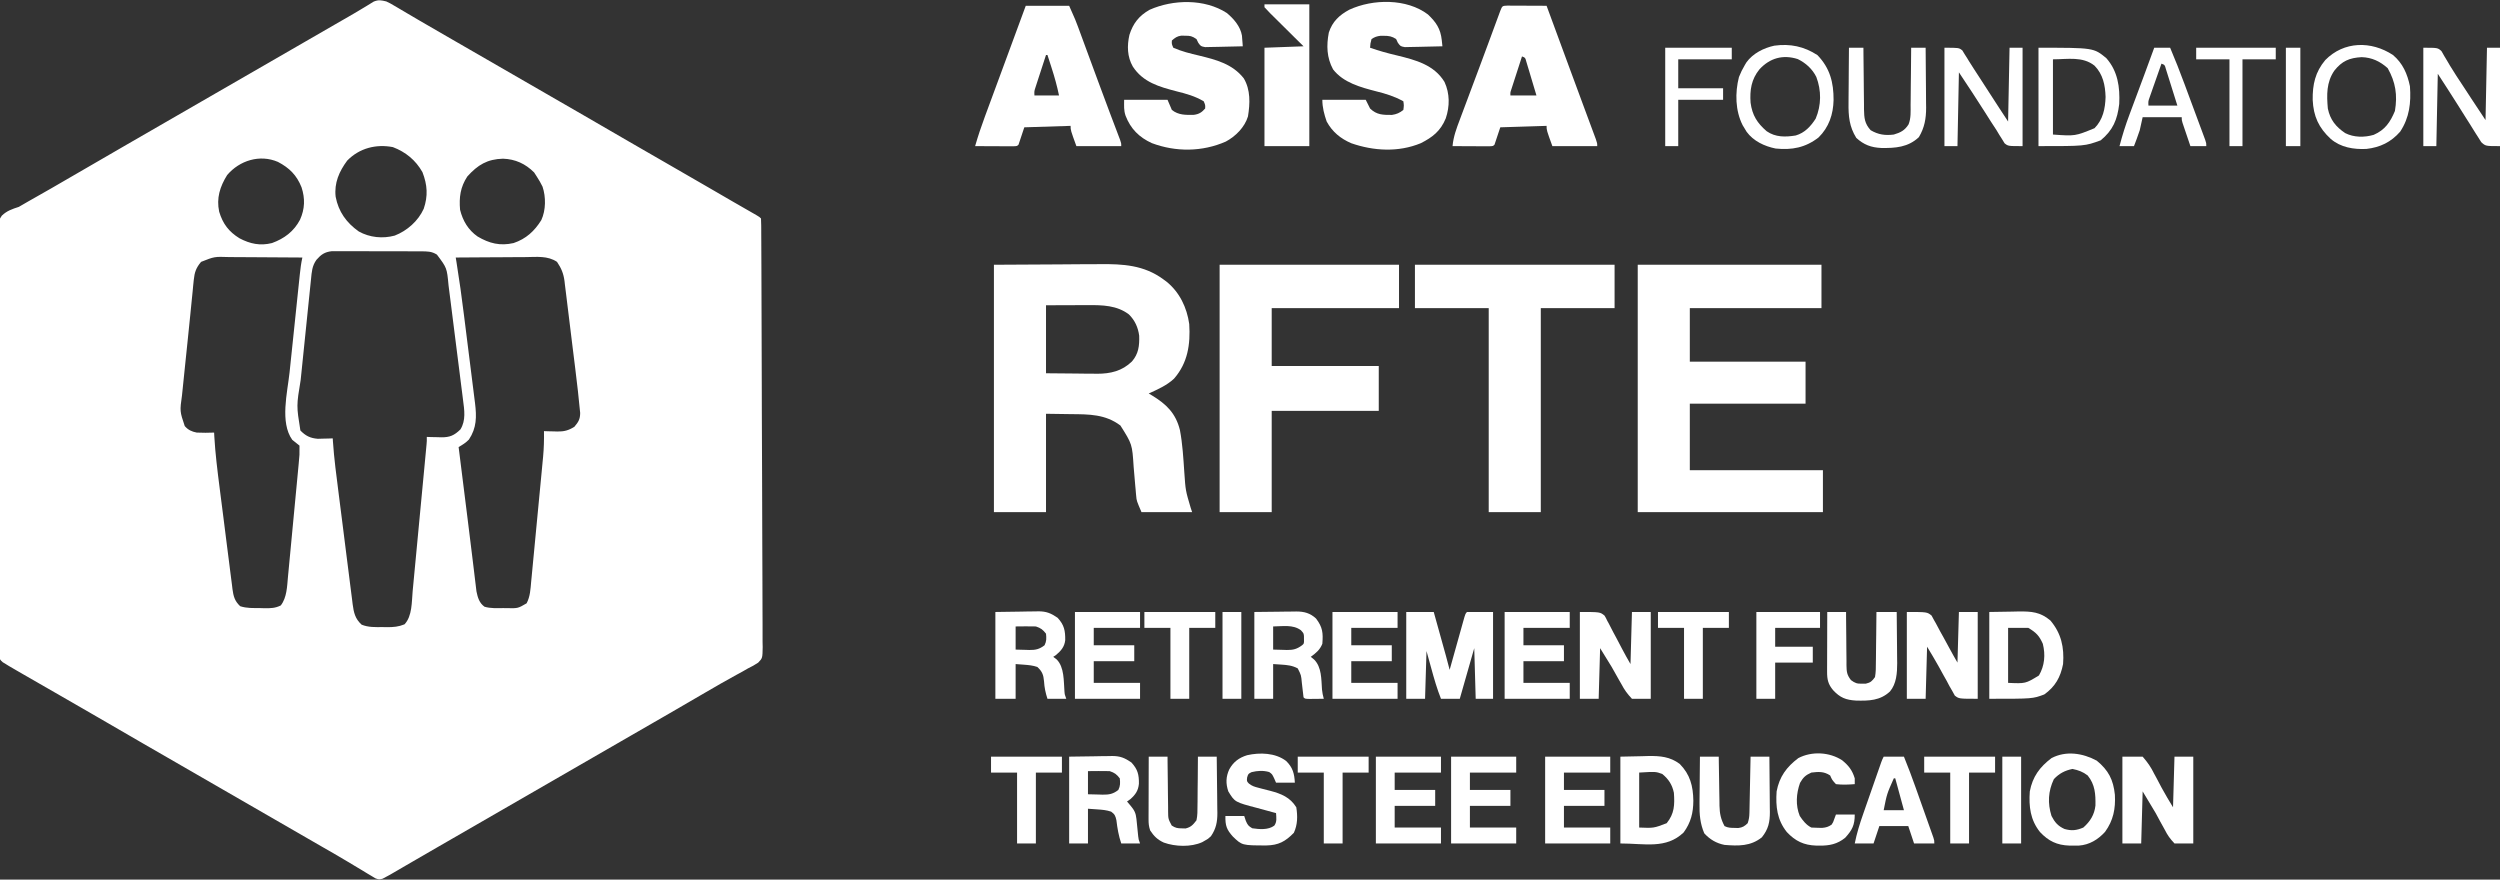 <?xml version="1.0" encoding="UTF-8"?>
<svg version="1.1" xmlns="http://www.w3.org/2000/svg" width="1728" height="608">
<rect width="100%" height="100%" fill="#333333" stroke="none"/>
<path d="M0 0 C2.655 1.252 2.655 1.252 5.359 2.852 C6.889 3.746 6.889 3.746 8.449 4.658 C9.538 5.307 10.628 5.956 11.75 6.625 C12.907 7.305 14.065 7.984 15.223 8.662 C17.627 10.071 20.028 11.484 22.428 12.899 C27.928 16.14 33.466 19.317 39 22.5 C41.167 23.75 43.334 25 45.5 26.25 C47.109 27.178 47.109 27.178 48.75 28.125 C69.333 40 89.917 51.875 110.5 63.75 C111.573 64.369 112.645 64.988 113.75 65.625 C115.916 66.874 118.081 68.124 120.246 69.373 C125.686 72.512 131.127 75.65 136.57 78.785 C147.022 84.807 157.463 90.847 167.875 96.938 C176.553 102.013 185.266 107.023 194 112 C203.703 117.53 213.374 123.11 223.012 128.753 C228.41 131.911 233.817 135.053 239.238 138.172 C239.841 138.519 240.444 138.866 241.065 139.223 C244.005 140.915 246.947 142.604 249.889 144.291 C250.935 144.893 251.981 145.494 253.059 146.113 C253.99 146.647 254.921 147.181 255.881 147.732 C258 149 258 149 259 150 C259.105 151.621 259.14 153.246 259.148 154.87 C259.159 156.461 259.159 156.461 259.171 158.084 C259.174 159.264 259.177 160.443 259.181 161.659 C259.192 163.522 259.192 163.522 259.203 165.423 C259.222 168.886 259.236 172.35 259.248 175.814 C259.259 178.781 259.274 181.748 259.289 184.715 C259.43 212.834 259.496 240.953 259.548 269.072 C259.555 272.734 259.563 276.395 259.57 280.056 C259.572 280.966 259.573 281.876 259.575 282.813 C259.605 297.556 259.67 312.299 259.749 327.042 C259.828 342.168 259.874 357.294 259.887 372.421 C259.896 380.918 259.92 389.415 259.982 397.911 C260.035 405.148 260.058 412.384 260.041 419.62 C260.033 423.314 260.04 427.006 260.086 430.699 C260.136 434.702 260.116 438.702 260.089 442.706 C260.115 443.875 260.14 445.043 260.166 446.247 C260.034 453.928 260.034 453.928 257.063 457.008 C254.767 458.567 252.504 459.809 250 461 C248.672 461.753 247.347 462.512 246.027 463.281 C244.666 464.024 243.302 464.763 241.938 465.5 C234.725 469.452 227.596 473.53 220.5 477.688 C212.057 482.632 203.602 487.552 195.125 492.438 C194.045 493.06 192.966 493.682 191.854 494.323 C189.663 495.585 187.473 496.847 185.282 498.109 C179.853 501.237 174.427 504.369 169 507.5 C166.833 508.75 164.667 510 162.5 511.25 C160.891 512.178 160.891 512.178 159.25 513.125 C121.333 535 83.417 556.875 45.5 578.75 C44.426 579.37 43.352 579.99 42.245 580.628 C40.096 581.868 37.946 583.107 35.796 584.346 C30.722 587.272 25.65 590.201 20.587 593.146 C18.197 594.535 15.806 595.923 13.414 597.31 C11.729 598.289 10.045 599.271 8.361 600.254 C7.338 600.847 6.316 601.44 5.262 602.051 C4.364 602.573 3.467 603.096 2.542 603.634 C1.703 604.085 0.864 604.536 0 605 C-0.825 605.444 -1.65 605.887 -2.5 606.344 C-5 607 -5 607 -7.542 606.088 C-8.888 605.273 -8.888 605.273 -10.262 604.441 C-11.796 603.533 -11.796 603.533 -13.361 602.605 C-14.459 601.931 -15.557 601.257 -16.688 600.562 C-17.848 599.868 -19.011 599.175 -20.174 598.484 C-22.591 597.047 -25.003 595.601 -27.412 594.149 C-32.895 590.853 -38.451 587.683 -44 584.5 C-46.167 583.251 -48.334 582.001 -50.5 580.75 C-52.109 579.822 -52.109 579.822 -53.75 578.875 C-83 562 -112.25 545.125 -141.5 528.25 C-142.573 527.631 -143.645 527.012 -144.75 526.375 C-146.916 525.126 -149.081 523.876 -151.246 522.627 C-156.686 519.488 -162.127 516.35 -167.57 513.215 C-178.022 507.193 -188.463 501.153 -198.875 495.062 C-207.553 489.987 -216.266 484.978 -225 480 C-234.186 474.762 -243.358 469.502 -252.5 464.188 C-253.503 463.607 -254.506 463.026 -255.539 462.428 C-256.465 461.888 -257.39 461.349 -258.344 460.793 C-259.15 460.324 -259.956 459.855 -260.787 459.372 C-261.882 458.693 -261.882 458.693 -263 458 C-263.695 457.582 -264.389 457.164 -265.105 456.734 C-267 455 -267 455 -267.512 452.681 C-267.517 451.76 -267.523 450.839 -267.529 449.89 C-267.544 448.826 -267.56 447.763 -267.577 446.667 C-267.574 445.495 -267.571 444.322 -267.568 443.114 C-267.581 441.872 -267.594 440.629 -267.607 439.349 C-267.637 435.894 -267.65 432.439 -267.655 428.983 C-267.664 425.259 -267.696 421.535 -267.725 417.811 C-267.79 408.814 -267.817 399.817 -267.84 390.82 C-267.852 386.584 -267.869 382.348 -267.886 378.111 C-267.939 364.03 -267.985 349.948 -268.002 335.867 C-268.003 334.965 -268.004 334.064 -268.006 333.135 C-268.007 332.231 -268.008 331.328 -268.009 330.397 C-268.011 328.565 -268.014 326.734 -268.016 324.903 C-268.017 323.995 -268.018 323.086 -268.019 322.151 C-268.039 307.435 -268.117 292.72 -268.22 278.004 C-268.324 262.898 -268.379 247.792 -268.386 232.686 C-268.391 224.203 -268.417 215.721 -268.497 207.239 C-268.565 200.015 -268.588 192.792 -268.554 185.568 C-268.537 181.882 -268.542 178.199 -268.604 174.513 C-268.942 153.001 -268.942 153.001 -265.756 148.078 C-262.353 144.744 -258.504 143.452 -254 142 C-251.792 140.781 -249.604 139.522 -247.449 138.211 C-245.196 136.93 -242.942 135.652 -240.688 134.375 C-238.214 132.969 -235.742 131.561 -233.27 130.152 C-232.654 129.802 -232.038 129.451 -231.404 129.09 C-225.538 125.744 -219.703 122.348 -213.875 118.938 C-202.371 112.208 -190.831 105.543 -179.282 98.891 C-173.853 95.763 -168.427 92.631 -163 89.5 C-160.833 88.25 -158.667 87 -156.5 85.75 C-155.428 85.131 -154.355 84.513 -153.25 83.875 C-124 67 -94.75 50.125 -65.5 33.25 C-64.427 32.631 -63.353 32.011 -62.247 31.373 C-60.09 30.129 -57.933 28.885 -55.776 27.64 C-49.062 23.767 -42.348 19.893 -35.636 16.016 C-33.409 14.731 -31.18 13.448 -28.95 12.168 C-24.429 9.571 -19.916 6.969 -15.469 4.246 C-14.824 3.857 -14.179 3.469 -13.515 3.068 C-11.914 2.099 -10.323 1.113 -8.734 0.125 C-5.279 -1.297 -3.611 -0.854 0 0 Z M-27 110 C-32.581 117.521 -36.082 125.472 -35 135 C-33.039 145.333 -27.548 152.961 -19 159 C-11.487 163.19 -2.495 164.088 5.812 161.848 C14.406 158.518 22.055 151.762 25.875 143.312 C28.92 134.348 28.404 126.786 25 118 C20.28 109.662 13.445 104.079 4.562 100.688 C-7.018 98.453 -18.586 101.365 -27 110 Z M-110 120 C-114.98 128.039 -117.502 135.917 -115.504 145.34 C-112.977 153.693 -108.895 159.112 -101.453 163.707 C-94.109 167.578 -87.137 169.05 -79 167 C-70.473 163.906 -63.888 158.959 -59.625 150.875 C-56.273 143.397 -56.046 136.263 -58.562 128.5 C-61.887 120.107 -66.957 115.065 -74.887 110.91 C-87.388 105.526 -101.382 109.869 -110 120 Z M56 121 C51.174 128.353 50.255 135.392 51 144 C52.882 151.614 56.635 157.955 63.105 162.469 C71.213 167.269 78.693 169.129 88 167 C96.578 164.102 102.412 158.774 107.16 151.133 C110.339 144.242 110.385 135.148 108.016 128.051 C106.816 125.574 105.513 123.297 104 121 C103.402 120.072 102.804 119.144 102.188 118.188 C96.185 112.185 89.16 108.97 80.688 108.688 C69.862 108.98 63.249 112.929 56 121 Z M-48.25 178.562 C-51.343 182.87 -51.51 186.869 -52.031 192.033 C-52.129 192.97 -52.227 193.906 -52.327 194.872 C-52.651 197.984 -52.968 201.098 -53.285 204.211 C-53.508 206.377 -53.731 208.542 -53.953 210.708 C-54.421 215.259 -54.885 219.81 -55.348 224.362 C-55.938 230.17 -56.538 235.978 -57.14 241.785 C-57.604 246.265 -58.061 250.745 -58.517 255.226 C-58.736 257.365 -58.956 259.504 -59.179 261.643 C-62.115 279.439 -62.115 279.439 -59.375 296.562 C-55.758 300.274 -52.544 301.876 -47.352 302.293 C-46.122 302.258 -44.892 302.223 -43.625 302.188 C-41.757 302.147 -41.757 302.147 -39.852 302.105 C-38.911 302.071 -37.97 302.036 -37 302 C-36.963 302.649 -36.927 303.298 -36.889 303.967 C-36.088 316.013 -34.465 327.965 -32.945 339.938 C-32.796 341.122 -32.646 342.306 -32.491 343.527 C-31.701 349.777 -30.906 356.027 -30.108 362.276 C-29.285 368.725 -28.476 375.176 -27.671 381.627 C-27.047 386.601 -26.413 391.572 -25.776 396.544 C-25.473 398.923 -25.174 401.302 -24.879 403.682 C-24.467 407.001 -24.04 410.317 -23.61 413.633 C-23.491 414.614 -23.373 415.594 -23.251 416.605 C-22.475 422.436 -21.551 426.691 -17.027 430.785 C-12.277 432.692 -7.632 432.472 -2.562 432.438 C-1.538 432.457 -0.514 432.477 0.541 432.498 C5.048 432.495 8.393 432.247 12.598 430.535 C17.996 424.838 17.546 414.962 18.237 407.469 C18.398 405.792 18.398 405.792 18.563 404.081 C18.915 400.411 19.258 396.741 19.602 393.07 C19.845 390.512 20.089 387.954 20.333 385.395 C20.842 380.048 21.348 374.701 21.851 369.353 C22.496 362.489 23.147 355.626 23.801 348.762 C24.424 342.219 25.044 335.676 25.664 329.133 C25.783 327.881 25.902 326.629 26.024 325.34 C26.358 321.811 26.69 318.283 27.022 314.754 C27.172 313.179 27.172 313.179 27.324 311.571 C27.414 310.613 27.503 309.654 27.596 308.666 C27.714 307.416 27.714 307.416 27.834 306.14 C28.039 303.859 28.039 303.859 28 301 C29.097 301.035 30.194 301.07 31.324 301.105 C32.779 301.134 34.233 301.161 35.688 301.188 C36.409 301.213 37.13 301.238 37.873 301.264 C43.93 301.347 46.985 299.959 51.25 295.812 C55.129 289.578 53.961 282.379 53.044 275.422 C52.93 274.499 52.816 273.576 52.699 272.625 C52.323 269.594 51.933 266.565 51.543 263.535 C51.277 261.416 51.011 259.297 50.746 257.177 C50.189 252.742 49.626 248.309 49.058 243.875 C48.332 238.21 47.619 232.543 46.91 226.875 C46.362 222.5 45.809 218.126 45.255 213.752 C44.99 211.663 44.727 209.575 44.464 207.486 C44.095 204.559 43.721 201.633 43.344 198.707 C43.238 197.855 43.131 197.002 43.021 196.123 C41.899 184.176 41.899 184.176 35 175 C31.388 172.675 28.257 172.741 24.016 172.725 C23.321 172.72 22.626 172.715 21.91 172.71 C19.619 172.696 17.327 172.697 15.035 172.699 C13.439 172.695 11.842 172.691 10.245 172.686 C6.901 172.679 3.556 172.679 0.211 172.684 C-4.071 172.69 -8.352 172.673 -12.634 172.65 C-15.931 172.635 -19.227 172.634 -22.524 172.637 C-24.103 172.637 -25.681 172.632 -27.26 172.622 C-29.469 172.609 -31.677 172.616 -33.886 172.628 C-35.77 172.627 -35.77 172.627 -37.692 172.626 C-42.572 173.178 -45.054 174.922 -48.25 178.562 Z M-128 180 C-131.408 184.006 -132.544 187.204 -133.055 192.387 C-133.192 193.69 -133.329 194.993 -133.47 196.335 C-133.605 197.786 -133.74 199.237 -133.875 200.688 C-134.029 202.22 -134.185 203.752 -134.343 205.284 C-134.7 208.788 -135.047 212.294 -135.388 215.8 C-136.023 222.288 -136.699 228.772 -137.377 235.256 C-137.936 240.607 -138.489 245.958 -139.043 251.309 C-139.181 252.645 -139.319 253.98 -139.458 255.315 C-139.92 259.768 -140.375 264.222 -140.828 268.676 C-140.947 269.816 -141.065 270.956 -141.187 272.131 C-142.747 283.251 -142.747 283.251 -139.309 293.488 C-136.957 296.205 -134.432 297.346 -131 298 C-126.983 298.221 -123.018 298.148 -119 298 C-118.96 298.814 -118.921 299.628 -118.88 300.467 C-118.197 312.435 -116.716 324.277 -115.199 336.164 C-115.062 337.247 -114.924 338.331 -114.783 339.447 C-114.057 345.159 -113.326 350.871 -112.59 356.582 C-111.833 362.47 -111.095 368.36 -110.362 374.251 C-109.792 378.8 -109.207 383.346 -108.619 387.891 C-108.34 390.064 -108.067 392.237 -107.8 394.41 C-107.426 397.439 -107.031 400.465 -106.632 403.491 C-106.526 404.384 -106.42 405.278 -106.312 406.198 C-105.627 411.184 -104.809 414.405 -101 418 C-96.437 419.521 -91.905 419.266 -87.125 419.312 C-86.131 419.342 -85.137 419.371 -84.113 419.4 C-79.833 419.438 -76.804 419.398 -72.93 417.48 C-68.685 412.025 -68.559 404.251 -67.947 397.558 C-67.859 396.65 -67.771 395.741 -67.68 394.805 C-67.393 391.827 -67.114 388.847 -66.836 385.867 C-66.637 383.785 -66.439 381.704 -66.239 379.622 C-65.824 375.27 -65.412 370.918 -65.004 366.565 C-64.481 360.992 -63.95 355.419 -63.417 349.847 C-63.006 345.552 -62.598 341.258 -62.192 336.963 C-61.997 334.908 -61.802 332.853 -61.606 330.798 C-61.332 327.927 -61.063 325.055 -60.794 322.183 C-60.673 320.916 -60.673 320.916 -60.549 319.623 C-59.922 313.319 -59.922 313.319 -60 307 C-61.64 305.634 -63.311 304.305 -65 303 C-73.624 290.88 -68.331 270.303 -66.848 256.395 C-66.625 254.255 -66.403 252.115 -66.182 249.975 C-65.721 245.524 -65.254 241.074 -64.782 236.625 C-64.179 230.925 -63.585 225.224 -62.994 219.523 C-62.427 214.063 -61.856 208.604 -61.285 203.145 C-61.123 201.59 -61.123 201.59 -60.958 200.004 C-60.651 197.075 -60.342 194.146 -60.031 191.218 C-59.942 190.354 -59.852 189.49 -59.759 188.6 C-59.34 184.685 -58.871 180.847 -58 177 C-66.093 176.93 -74.186 176.877 -82.28 176.845 C-86.038 176.829 -89.797 176.808 -93.555 176.774 C-97.186 176.741 -100.817 176.723 -104.448 176.715 C-105.83 176.71 -107.211 176.699 -108.593 176.683 C-118.789 176.344 -118.789 176.344 -128 180 Z M48 177 C48.185 178.13 48.37 179.26 48.561 180.424 C50.523 192.53 52.18 204.656 53.699 216.824 C53.941 218.751 54.184 220.678 54.426 222.604 C54.928 226.6 55.428 230.596 55.926 234.592 C56.563 239.697 57.207 244.802 57.853 249.906 C58.353 253.867 58.849 257.828 59.343 261.789 C59.578 263.672 59.816 265.555 60.055 267.438 C60.387 270.063 60.713 272.689 61.038 275.315 C61.136 276.079 61.234 276.844 61.335 277.631 C62.48 287.029 62.522 294.716 57.125 302.812 C54.917 305.086 52.732 306.426 50 308 C50.525 312.21 51.049 316.419 51.574 320.629 C51.696 321.607 51.696 321.607 51.821 322.605 C52.809 330.531 53.799 338.456 54.794 346.38 C55.07 348.582 55.346 350.784 55.623 352.986 C55.807 354.454 55.991 355.922 56.175 357.389 C57.197 365.533 58.209 373.677 59.19 381.825 C59.626 385.446 60.07 389.065 60.516 392.685 C60.712 394.299 60.905 395.915 61.093 397.53 C61.35 399.732 61.621 401.933 61.895 404.133 C62.109 405.925 62.109 405.925 62.327 407.754 C63.207 412 64.248 415.732 67.873 418.356 C72.132 419.645 76.525 419.327 80.938 419.312 C82.422 419.337 82.422 419.337 83.936 419.361 C91.039 419.48 91.039 419.48 97 416 C99.483 411.291 99.666 406.253 100.145 401.044 C100.243 400.045 100.341 399.046 100.441 398.017 C100.763 394.716 101.073 391.415 101.383 388.113 C101.604 385.813 101.825 383.512 102.047 381.211 C102.51 376.388 102.969 371.563 103.423 366.739 C104.005 360.572 104.596 354.407 105.192 348.242 C105.65 343.489 106.104 338.735 106.556 333.981 C106.772 331.709 106.99 329.437 107.209 327.165 C107.515 323.978 107.815 320.79 108.114 317.603 C108.204 316.674 108.295 315.745 108.388 314.789 C108.936 308.842 109.103 302.97 109 297 C110.013 297.035 111.026 297.07 112.07 297.105 C113.422 297.134 114.773 297.161 116.125 297.188 C116.79 297.213 117.455 297.238 118.141 297.264 C122.878 297.333 125.994 296.512 130 294 C132.781 290.72 133.988 288.771 134.017 284.458 C133.083 274.264 131.888 264.105 130.637 253.945 C130.521 253.006 130.406 252.067 130.287 251.099 C129.677 246.144 129.062 241.188 128.445 236.233 C127.937 232.151 127.438 228.068 126.947 223.984 C126.35 219.02 125.737 214.059 125.115 209.098 C124.881 207.217 124.653 205.336 124.43 203.455 C124.117 200.826 123.785 198.2 123.448 195.575 C123.361 194.807 123.274 194.039 123.185 193.248 C122.483 187.996 120.981 184.405 118 180 C111.582 175.672 104.01 176.619 96.535 176.707 C95.133 176.713 93.73 176.717 92.328 176.72 C88.657 176.731 84.986 176.761 81.315 176.794 C77.561 176.825 73.807 176.838 70.053 176.854 C62.702 176.886 55.351 176.937 48 177 Z " fill="#FFFFFF" transform="translate(267,1)"/>
<path d="M0 0 C14.871 -0.083 29.741 -0.165 45.062 -0.25 C49.729 -0.286 54.395 -0.323 59.203 -0.36 C64.975 -0.378 64.975 -0.378 67.692 -0.382 C69.558 -0.388 71.424 -0.402 73.29 -0.422 C89.186 -0.588 103.701 0.232 117 10 C117.718 10.525 118.436 11.049 119.176 11.59 C128.277 18.874 133.414 29.572 135 41 C135.884 55.04 133.989 67.863 124.477 78.742 C119.478 83.448 113.17 86.143 107 89 C108.087 89.636 108.087 89.636 109.195 90.285 C119.203 96.357 125.656 102.617 128.558 114.233 C130.397 123.918 130.935 133.723 131.602 143.544 C132.456 156.037 132.456 156.037 136 168 C136.33 168.99 136.66 169.98 137 171 C125.45 171 113.9 171 102 171 C98.626 163.126 98.626 163.126 98.34 159.863 C98.27 159.131 98.2 158.399 98.127 157.644 C98.033 156.49 98.033 156.49 97.938 155.312 C97.859 154.496 97.781 153.679 97.701 152.838 C97.284 148.45 96.924 144.058 96.574 139.664 C95.571 124.027 95.571 124.027 87.438 111.125 C77.013 103.268 65.799 103.361 53.312 103.25 C47.599 103.168 41.886 103.085 36 103 C36 125.44 36 147.88 36 171 C24.12 171 12.24 171 0 171 C0 114.57 0 58.14 0 0 Z M36 28 C36 43.51 36 59.02 36 75 C46.333 75.093 46.333 75.093 56.875 75.188 C60.106 75.228 60.106 75.228 63.402 75.27 C65.14 75.279 66.879 75.287 68.617 75.293 C69.494 75.308 70.372 75.324 71.276 75.339 C80.583 75.343 88.591 73.459 95.371 66.871 C100.025 61.525 100.607 55.915 100.41 49.07 C99.643 43.328 97.466 38.437 93.32 34.34 C85.004 28.001 74.941 27.836 64.906 27.902 C64.167 27.903 63.428 27.904 62.667 27.905 C59.945 27.911 57.222 27.925 54.5 27.938 C48.395 27.958 42.29 27.979 36 28 Z " fill="#FFFFFF" transform="translate(687,183)"/>
<path d="M0 0 C41.91 0 83.82 0 127 0 C127 9.9 127 19.8 127 30 C96.97 30 66.94 30 36 30 C36 42.21 36 54.42 36 67 C62.4 67 88.8 67 116 67 C116 76.57 116 86.14 116 96 C89.6 96 63.2 96 36 96 C36 111.18 36 126.36 36 142 C66.36 142 96.72 142 128 142 C128 151.57 128 161.14 128 171 C85.76 171 43.52 171 0 171 C0 114.57 0 58.14 0 0 Z " fill="#FFFFFF" transform="translate(1132,183)"/>
<path d="M0 0 C40.92 0 81.84 0 124 0 C124 9.9 124 19.8 124 30 C94.96 30 65.92 30 36 30 C36 43.2 36 56.4 36 70 C60.42 70 84.84 70 110 70 C110 80.23 110 90.46 110 101 C85.58 101 61.16 101 36 101 C36 124.1 36 147.2 36 171 C24.12 171 12.24 171 0 171 C0 114.57 0 58.14 0 0 Z " fill="#FFFFFF" transform="translate(843,183)"/>
<path d="M0 0 C45.54 0 91.08 0 138 0 C138 9.9 138 19.8 138 30 C121.17 30 104.34 30 87 30 C87 76.53 87 123.06 87 171 C75.12 171 63.24 171 51 171 C51 124.47 51 77.94 51 30 C34.17 30 17.34 30 0 30 C0 20.1 0 10.2 0 0 Z " fill="#FFFFFF" transform="translate(978,183)"/>
<path d="M0 0 C4.8 4.019 9.374 9.278 10.438 15.609 C10.539 16.926 10.539 16.926 10.641 18.27 C10.713 19.159 10.786 20.048 10.86 20.964 C10.906 21.636 10.953 22.308 11 23 C6.925 23.124 2.851 23.214 -1.225 23.275 C-2.612 23.3 -3.998 23.334 -5.384 23.377 C-7.376 23.438 -9.37 23.464 -11.363 23.488 C-12.563 23.514 -13.762 23.541 -14.997 23.568 C-18 23 -18 23 -19.727 20.594 C-20.147 19.738 -20.567 18.882 -21 18 C-24.206 15.863 -25.225 15.704 -28.938 15.688 C-30.219 15.662 -30.219 15.662 -31.527 15.637 C-34.442 16.065 -35.813 17.077 -38 19 C-38.134 21.429 -38.134 21.429 -37 24 C-31.208 26.548 -25.269 28.001 -19.125 29.438 C-7.346 32.317 3.8 35.163 11.672 45.113 C16.446 53.092 16.051 62.564 14.594 71.488 C12.302 79.013 6.04 85.234 -0.75 88.875 C-16.985 95.995 -35.241 96.16 -51.844 89.934 C-60.603 85.937 -66.54 80.021 -70 71 C-71.312 67.073 -71 64.541 -71 60 C-61.1 60 -51.2 60 -41 60 C-40.01 62.31 -39.02 64.62 -38 67 C-33.441 70.624 -28.403 70.49 -22.793 70.371 C-19.235 69.898 -17.353 68.689 -15 66 C-14.872 63.615 -14.872 63.615 -16 61 C-22.008 57.47 -28.022 55.778 -34.75 54.125 C-46.67 51.007 -57.921 47.908 -65 37 C-68.893 30.181 -69.05 22.644 -67.344 15.098 C-64.805 7.121 -60.677 1.863 -53.375 -2.25 C-37.108 -9.48 -15.298 -9.936 0 0 Z " fill="#FFFFFF" transform="translate(848,9)"/>
<path d="M0 0 C5.637 5.334 8.716 9.908 9.539 17.66 C9.67 18.878 9.67 18.878 9.803 20.121 C9.868 20.741 9.933 21.361 10 22 C5.925 22.124 1.851 22.214 -2.225 22.275 C-3.612 22.3 -4.998 22.334 -6.384 22.377 C-8.376 22.438 -10.37 22.464 -12.363 22.488 C-13.563 22.514 -14.762 22.541 -15.997 22.568 C-19 22 -19 22 -20.796 19.551 C-21.193 18.709 -21.591 17.867 -22 17 C-24.827 15.077 -27.116 14.727 -30.5 14.75 C-31.253 14.745 -32.006 14.74 -32.781 14.734 C-35.298 15.036 -36.892 15.592 -39 17 C-39.816 20.059 -39.816 20.059 -40 23 C-33.797 25.188 -27.588 26.88 -21.188 28.375 C-8.508 31.474 4.213 34.798 11.438 46.625 C15.149 54.643 15.124 63.502 12.312 71.812 C8.735 80.528 3.246 84.853 -5 89 C-20.374 95.357 -37.52 94.39 -53 89 C-60.437 85.789 -66.09 81.169 -70 74 C-71.714 69.079 -73 64.228 -73 59 C-63.1 59 -53.2 59 -43 59 C-42.01 60.98 -41.02 62.96 -40 65 C-35.384 69.497 -31.023 69.441 -24.902 69.434 C-21.582 68.938 -19.644 68.057 -17 66 C-16.583 62.874 -16.583 62.874 -17 60 C-23.126 56.649 -28.99 54.784 -35.75 53.125 C-46.472 50.348 -58.483 47.152 -65.582 37.949 C-69.98 29.866 -70.239 21.481 -68.523 12.508 C-66.06 4.88 -61.198 0.371 -54.312 -3.312 C-38.091 -10.786 -14.739 -11.176 0 0 Z " fill="#FFFFFF" transform="translate(987,10)"/>
<path d="M0 0 C1.252 0.005 2.503 0.01 3.793 0.016 C4.789 0.018 4.789 0.018 5.806 0.02 C7.936 0.026 10.065 0.038 12.195 0.051 C13.636 0.056 15.077 0.061 16.517 0.065 C20.056 0.076 23.594 0.093 27.133 0.114 C28.081 2.687 29.029 5.26 29.977 7.833 C30.829 10.146 31.681 12.46 32.533 14.773 C34.662 20.549 36.789 26.324 38.916 32.101 C40.12 35.369 41.323 38.638 42.527 41.906 C42.887 42.883 42.887 42.883 43.254 43.879 C46.375 52.353 49.504 60.823 52.644 69.289 C53.611 71.899 54.577 74.508 55.543 77.118 C56.143 78.737 56.745 80.355 57.347 81.973 C58.17 84.184 58.99 86.397 59.808 88.61 C60.261 89.828 60.714 91.047 61.181 92.303 C62.133 95.114 62.133 95.114 62.133 97.114 C51.903 97.114 41.673 97.114 31.133 97.114 C27.133 86.114 27.133 86.114 27.133 83.114 C11.293 83.609 11.293 83.609 -4.867 84.114 C-6.187 88.074 -7.507 92.034 -8.867 96.114 C-9.867 97.114 -9.867 97.114 -12.551 97.227 C-13.719 97.222 -14.887 97.217 -16.09 97.211 C-17.98 97.206 -17.98 97.206 -19.908 97.201 C-21.249 97.193 -22.589 97.185 -23.93 97.176 C-25.274 97.171 -26.619 97.166 -27.963 97.162 C-31.265 97.151 -34.566 97.134 -37.867 97.114 C-37.287 90.601 -35.155 84.937 -32.852 78.848 C-32.24 77.205 -32.24 77.205 -31.616 75.529 C-30.29 71.971 -28.954 68.417 -27.617 64.864 C-26.706 62.424 -25.794 59.984 -24.884 57.544 C-23.068 52.68 -21.248 47.816 -19.426 42.954 C-17.162 36.908 -14.917 30.855 -12.684 24.797 C-12.077 23.152 -11.47 21.507 -10.863 19.863 C-10.027 17.597 -9.191 15.332 -8.358 13.065 C-7.61 11.032 -6.858 9 -6.106 6.969 C-5.694 5.852 -5.282 4.734 -4.857 3.583 C-3.476 0.138 -3.476 0.138 0 0 Z M10.133 35.114 C8.795 39.237 7.463 43.363 6.133 47.489 C5.56 49.252 5.56 49.252 4.976 51.051 C4.615 52.173 4.254 53.294 3.883 54.449 C3.547 55.486 3.212 56.523 2.867 57.592 C2.039 59.996 2.039 59.996 2.133 62.114 C8.073 62.114 14.013 62.114 20.133 62.114 C18.85 57.798 17.557 53.486 16.258 49.176 C15.71 47.328 15.71 47.328 15.152 45.444 C14.798 44.274 14.443 43.104 14.078 41.899 C13.753 40.815 13.429 39.731 13.094 38.614 C12.398 35.965 12.398 35.965 10.133 35.114 Z " fill="#FFFFFF" transform="translate(1041.867,3.886)"/>
<path d="M0 0 C9.9 0 19.8 0 30 0 C34.5 10.124 34.5 10.124 36.1 14.471 C36.461 15.449 36.823 16.427 37.196 17.435 C37.575 18.468 37.953 19.502 38.344 20.566 C38.75 21.667 39.156 22.768 39.575 23.902 C40.886 27.454 42.193 31.008 43.5 34.562 C45.296 39.434 47.093 44.305 48.891 49.176 C49.331 50.371 49.772 51.566 50.226 52.797 C52.789 59.742 55.371 66.679 57.984 73.605 C58.272 74.369 58.56 75.132 58.857 75.918 C60.149 79.343 61.446 82.765 62.748 86.186 C63.187 87.347 63.626 88.507 64.078 89.703 C64.454 90.69 64.829 91.676 65.216 92.692 C66 95 66 95 66 97 C55.77 97 45.54 97 35 97 C31 86 31 86 31 83 C15.16 83.495 15.16 83.495 -1 84 C-2.32 87.96 -3.64 91.92 -5 96 C-6 97 -6 97 -8.776 97.114 C-9.985 97.108 -11.195 97.103 -12.441 97.098 C-13.747 97.094 -15.052 97.091 -16.396 97.088 C-17.785 97.08 -19.174 97.071 -20.562 97.062 C-21.955 97.057 -23.348 97.053 -24.74 97.049 C-28.16 97.037 -31.58 97.021 -35 97 C-33.016 90.106 -30.757 83.365 -28.262 76.641 C-27.904 75.669 -27.546 74.697 -27.177 73.696 C-26.017 70.546 -24.852 67.398 -23.688 64.25 C-22.883 62.07 -22.079 59.89 -21.276 57.709 C-19.646 53.288 -18.014 48.868 -16.381 44.448 C-14.15 38.408 -11.924 32.366 -9.699 26.324 C-9.044 24.545 -8.389 22.765 -7.734 20.985 C-7.424 20.144 -7.114 19.302 -6.795 18.435 C-4.531 12.289 -2.266 6.145 0 0 Z M14 34 C12.66 38.102 11.329 42.207 10 46.312 C9.618 47.48 9.237 48.647 8.844 49.85 C8.483 50.968 8.122 52.086 7.75 53.238 C7.247 54.786 7.247 54.786 6.734 56.365 C5.866 59.026 5.866 59.026 6 62 C11.61 62 17.22 62 23 62 C21.649 55.501 19.922 49.249 17.875 42.938 C17.598 42.072 17.321 41.206 17.035 40.314 C16.36 38.208 15.682 36.104 15 34 C14.67 34 14.34 34 14 34 Z " fill="#FFFFFF" transform="translate(709,4)"/>
<path d="M0 0 C6.27 0 12.54 0 19 0 C20.406 5.054 21.812 10.107 23.218 15.161 C23.696 16.88 24.174 18.599 24.652 20.317 C25.34 22.79 26.028 25.262 26.715 27.734 C27.035 28.885 27.035 28.885 27.362 30.058 C28.28 33.363 29.178 36.669 30 40 C30.328 38.824 30.656 37.648 30.994 36.436 C32.208 32.087 33.425 27.74 34.645 23.392 C35.173 21.508 35.699 19.623 36.225 17.738 C36.979 15.034 37.737 12.331 38.496 9.629 C38.732 8.781 38.967 7.933 39.21 7.059 C40.886 1.114 40.886 1.114 42 0 C47.94 0 53.88 0 60 0 C60 19.8 60 39.6 60 60 C56.04 60 52.08 60 48 60 C47.505 42.675 47.505 42.675 47 25 C43.7 36.55 40.4 48.1 37 60 C32.71 60 28.42 60 24 60 C21.263 53.129 19.268 46.128 17.312 39 C16.219 35.04 15.126 31.08 14 27 C13.67 37.89 13.34 48.78 13 60 C8.71 60 4.42 60 0 60 C0 40.2 0 20.4 0 0 Z " fill="#FFFFFF" transform="translate(972,423)"/>
<path d="M0 0 C10.23 0 20.46 0 31 0 C31 32.34 31 64.68 31 98 C20.77 98 10.54 98 0 98 C0 75.56 0 53.12 0 30 C8.91 29.67 17.82 29.34 27 29 C25.051 27.074 23.102 25.148 21.094 23.164 C19.216 21.302 17.34 19.438 15.464 17.574 C14.157 16.277 12.847 14.981 11.536 13.687 C9.654 11.83 7.78 9.966 5.906 8.102 C5.316 7.521 4.725 6.941 4.117 6.343 C2.706 4.933 1.347 3.471 0 2 C0 1.34 0 0.68 0 0 Z " fill="#FFFFFF" transform="translate(874,3)"/>
<path d="M0 0 C4.62 0 9.24 0 14 0 C17.597 4.148 19.623 7.1 22 11.875 C22.602 12.984 23.204 14.092 23.824 15.234 C24.962 17.333 26.079 19.444 27.164 21.57 C29.61 26.139 32.333 30.556 35 35 C35.33 23.45 35.66 11.9 36 0 C40.29 0 44.58 0 49 0 C49 19.8 49 39.6 49 60 C44.71 60 40.42 60 36 60 C32.849 56.626 31.256 54.42 29.25 50.438 C28.255 48.645 27.26 46.852 26.266 45.059 C25.188 43.059 24.11 41.06 23 39 C18.545 31.575 18.545 31.575 14 24 C13.67 35.88 13.34 47.76 13 60 C8.71 60 4.42 60 0 60 C0 40.2 0 20.4 0 0 Z " fill="#FFFFFF" transform="translate(1467,523)"/>
<path d="M0 0 C14 0 14 0 17.086 2.459 C17.7 3.588 18.313 4.716 18.945 5.879 C19.293 6.484 19.641 7.089 20 7.712 C21.093 9.638 22.108 11.595 23.125 13.562 C23.841 14.855 24.563 16.145 25.289 17.432 C26.627 19.819 27.926 22.216 29.208 24.635 C31.068 28.128 33.036 31.564 35 35 C35.33 23.45 35.66 11.9 36 0 C40.29 0 44.58 0 49 0 C49 19.8 49 39.6 49 60 C36 60 36 60 33.151 57.772 C32.587 56.746 32.023 55.721 31.441 54.664 C30.788 53.536 30.136 52.408 29.463 51.246 C28.828 50.04 28.195 48.833 27.562 47.625 C26.906 46.454 26.245 45.286 25.58 44.121 C24.346 41.934 23.131 39.735 21.944 37.522 C19.418 32.945 16.69 28.483 14 24 C13.67 35.88 13.34 47.76 13 60 C8.71 60 4.42 60 0 60 C0 40.2 0 20.4 0 0 Z " fill="#FFFFFF" transform="translate(1318,423)"/>
<path d="M0 0 C14 0 14 0 17.086 2.551 C18.075 4.242 18.075 4.242 18.945 6.098 C19.467 7.038 19.467 7.038 20 7.998 C21.094 9.996 22.109 12.024 23.125 14.062 C23.841 15.403 24.563 16.741 25.289 18.076 C26.626 20.55 27.933 23.036 29.208 25.543 C31.042 29.081 33.023 32.54 35 36 C35.33 24.12 35.66 12.24 36 0 C40.29 0 44.58 0 49 0 C49 19.8 49 39.6 49 60 C44.71 60 40.42 60 36 60 C32.692 56.444 30.885 53.976 28.688 49.812 C28.145 48.872 27.603 47.932 27.045 46.963 C25.335 43.992 23.668 40.995 22 38 C19.36 33.71 16.72 29.42 14 25 C13.67 36.55 13.34 48.1 13 60 C8.71 60 4.42 60 0 60 C0 40.2 0 20.4 0 0 Z " fill="#FFFFFF" transform="translate(1092,423)"/>
<path d="M0 0 C8.693 -0.124 8.693 -0.124 17.562 -0.25 C19.378 -0.286 21.194 -0.323 23.065 -0.36 C24.524 -0.372 25.982 -0.382 27.441 -0.391 C28.554 -0.421 28.554 -0.421 29.688 -0.453 C35.246 -0.456 38.407 0.849 43 4 C47.591 8.954 48.352 12.928 48.285 19.492 C47.75 24.197 45.273 26.939 41.75 29.875 C40.884 30.432 40.884 30.432 40 31 C40.784 31.598 41.568 32.196 42.375 32.812 C47.722 38.16 47.187 47.778 47.754 54.906 C47.95 57.19 47.95 57.19 49 60 C44.71 60 40.42 60 36 60 C34.654 55.872 33.891 52.216 33.625 47.875 C33.25 43.479 32.36 41.064 29 38 C25.838 36.946 23.131 36.687 19.812 36.438 C17.894 36.293 15.976 36.149 14 36 C14 43.92 14 51.84 14 60 C9.38 60 4.76 60 0 60 C0 40.2 0 20.4 0 0 Z M14 10 C14 15.28 14 20.56 14 26 C16.372 26.062 18.744 26.124 21.188 26.188 C21.925 26.215 22.663 26.242 23.423 26.27 C27.827 26.326 30.518 25.708 34 23 C35.42 20.159 35.315 18.145 35 15 C32.768 12.152 31.45 11.15 28 10 C23.33 9.864 18.673 9.957 14 10 Z " fill="#FFFFFF" transform="translate(688,423)"/>
<path d="M0 0 C8.145 6.664 11.486 13.201 12.562 23.625 C13.085 33.253 11.487 41.348 5.75 49.25 C0.87 54.584 -4.994 58.182 -12.301 58.719 C-13.721 58.753 -15.142 58.763 -16.562 58.75 C-17.309 58.744 -18.055 58.737 -18.824 58.73 C-27.418 58.447 -33.286 55.655 -39.188 49.375 C-45.911 40.974 -46.982 31.75 -46.25 21.25 C-44.317 11.086 -39.42 4.439 -31.25 -1.75 C-21.195 -7.017 -9.643 -5.193 0 0 Z M-29.625 12.812 C-33.594 21.209 -34.004 29.394 -31.25 38.25 C-28.958 42.675 -26.805 45.189 -22.25 47.25 C-17.352 48.634 -13.929 48.255 -9.25 46.25 C-4.48 42.004 -1.622 37.461 -0.879 31.051 C-0.729 23.169 -1.124 16.559 -6.25 10.25 C-9.521 7.718 -12.726 6.555 -16.75 5.75 C-21.969 6.794 -26.004 8.906 -29.625 12.812 Z " fill="#FFFFFF" transform="translate(1449.25,525.75)"/>
<path d="M0 0 C7.673 -0.124 7.673 -0.124 15.5 -0.25 C17.098 -0.286 18.696 -0.323 20.342 -0.36 C29.158 -0.429 35.201 -0.043 42.207 5.859 C49.764 14.759 51.866 24.466 51 36 C49.241 45.029 45.612 51.584 38 57 C30 60 30 60 0 60 C0 40.2 0 20.4 0 0 Z M13 11 C13 23.54 13 36.08 13 49 C25.046 49.537 25.046 49.537 34.312 43.875 C38.273 37.128 38.882 29.553 37 22 C34.545 16.409 32.358 14.215 27 11 C22.38 11 17.76 11 13 11 Z " fill="#FFFFFF" transform="translate(1375,423)"/>
<path d="M0 0 C4.909 -0.103 9.818 -0.206 14.875 -0.312 C16.402 -0.358 17.93 -0.404 19.503 -0.45 C27.597 -0.532 34.271 0.016 41 5 C48.266 12.331 50.279 20.389 50.438 30.438 C50.388 38.8 48.74 45.524 43.75 52.375 C31.538 64.032 16.914 60 0 60 C0 40.2 0 20.4 0 0 Z M13 11 C13 23.54 13 36.08 13 49 C23.076 49.416 23.076 49.416 32 46 C37.401 39.352 37.577 33.267 37 25 C35.848 19.449 33.387 15.619 29 12 C24.472 10.315 24.472 10.315 13 11 Z " fill="#FFFFFF" transform="translate(1120,523)"/>
<path d="M0 0 C8.693 -0.124 8.693 -0.124 17.562 -0.25 C19.378 -0.286 21.194 -0.323 23.065 -0.36 C24.524 -0.372 25.982 -0.382 27.441 -0.391 C28.554 -0.421 28.554 -0.421 29.688 -0.453 C35.246 -0.456 38.407 0.849 43 4 C47.389 8.735 48.307 12.443 48.215 18.719 C47.764 23.504 45.842 26.256 42.312 29.375 C41.549 29.911 40.786 30.448 40 31 C41.207 32.423 41.207 32.423 42.438 33.875 C45.036 36.939 46.1 39.015 46.5 43.027 C46.583 43.819 46.665 44.612 46.75 45.428 C46.833 46.256 46.915 47.084 47 47.938 C47.164 49.572 47.33 51.206 47.5 52.84 C47.608 53.928 47.608 53.928 47.719 55.039 C47.97 57.208 47.97 57.208 49 60 C44.71 60 40.42 60 36 60 C34.158 54.475 33.34 49.651 32.66 43.926 C31.968 40.86 31.51 39.809 29 38 C25.685 36.895 22.796 36.679 19.312 36.438 C17.229 36.293 15.146 36.149 13 36 C13 43.92 13 51.84 13 60 C8.71 60 4.42 60 0 60 C0 40.2 0 20.4 0 0 Z M13 10 C13 15.28 13 20.56 13 26 C15.537 26.062 18.074 26.124 20.688 26.188 C21.872 26.228 21.872 26.228 23.081 26.27 C27.603 26.323 30.433 25.817 34 23 C35.42 20.159 35.315 18.145 35 15 C32.768 12.152 31.45 11.15 28 10 C25.425 9.93 22.886 9.907 20.312 9.938 C17.899 9.958 15.486 9.979 13 10 Z " fill="#FFFFFF" transform="translate(739,523)"/>
<path d="M0 0 C8.477 -0.093 8.477 -0.093 17.125 -0.188 C18.898 -0.215 20.67 -0.242 22.497 -0.27 C23.917 -0.279 25.337 -0.287 26.758 -0.293 C27.483 -0.308 28.208 -0.324 28.955 -0.339 C34.424 -0.342 38.591 0.751 42.645 4.535 C47.244 10.549 47.598 14.497 47 22 C45.295 26.218 42.641 28.343 39 31 C39.784 31.639 40.568 32.279 41.375 32.938 C46.597 38.204 46.26 46.528 46.754 53.52 C46.978 55.776 47.386 57.822 48 60 C45.854 60.027 43.708 60.046 41.562 60.062 C40.368 60.074 39.173 60.086 37.941 60.098 C35 60 35 60 34 59 C33.552 55.667 33.18 52.335 32.838 48.99 C32.355 43.653 32.355 43.653 30 39 C26.319 37.001 22.827 36.648 18.688 36.375 C15.872 36.189 15.872 36.189 13 36 C13 43.92 13 51.84 13 60 C8.71 60 4.42 60 0 60 C0 40.2 0 20.4 0 0 Z M13 10 C13 15.28 13 20.56 13 26 C15.372 26.062 17.744 26.124 20.188 26.188 C20.925 26.215 21.663 26.242 22.423 26.27 C26.842 26.326 29.467 25.641 33 23 C34.37 21.843 34.37 21.843 34.312 18.688 C34.332 14.994 34.332 14.994 32.188 12.625 C26.665 8.523 19.547 9.94 13 10 Z " fill="#FFFFFF" transform="translate(867,423)"/>
<path d="M0 0 C4.575 4.506 5.668 8.701 6 15 C1.71 15 -2.58 15 -7 15 C-7.412 14.051 -7.825 13.102 -8.25 12.125 C-9.712 9.045 -9.712 9.045 -11.75 7.625 C-15.919 6.467 -19.696 6.688 -23.875 7.688 C-26.216 8.846 -26.216 8.846 -27 11.438 C-27.261 13.992 -27.261 13.992 -25.792 15.569 C-23.661 17.271 -21.962 17.793 -19.324 18.465 C-18.413 18.708 -17.503 18.951 -16.564 19.201 C-14.658 19.689 -12.752 20.176 -10.846 20.662 C-3.357 22.662 2.752 25.117 7 32 C7.969 38.09 7.928 44.006 5.312 49.625 C-0.59 55.687 -5.315 58.225 -13.74 58.381 C-30.483 58.343 -30.483 58.343 -36.824 52.246 C-41.188 47.374 -42.123 44.656 -42 38 C-37.71 38 -33.42 38 -29 38 C-28.629 39.114 -28.258 40.227 -27.875 41.375 C-26.63 44.208 -26.214 44.874 -23.438 46.5 C-18.49 47.22 -12.421 47.787 -8.211 44.68 C-6.251 41.96 -6.817 39.234 -7 36 C-7.913 35.762 -7.913 35.762 -8.844 35.52 C-10.736 35.016 -12.625 34.499 -14.512 33.973 C-16.336 33.464 -18.162 32.958 -19.995 32.48 C-35.458 28.432 -35.458 28.432 -40 21 C-41.81 15.569 -41.701 10.903 -39.312 5.75 C-36.448 0.606 -32.611 -2.263 -27 -4 C-18.136 -5.99 -7.463 -5.701 0 0 Z " fill="#FFFFFF" transform="translate(889,526)"/>
<path d="M0 0 C10 0 10 0 12.34 1.809 C12.867 2.676 13.394 3.544 13.938 4.438 C14.582 5.448 15.227 6.459 15.891 7.5 C16.228 8.062 16.565 8.624 16.912 9.203 C18.062 11.102 19.265 12.958 20.484 14.812 C22.332 17.626 24.162 20.45 25.977 23.285 C29.314 28.498 32.687 33.687 36.062 38.875 C36.623 39.737 37.183 40.6 37.76 41.488 C39.827 44.668 41.896 47.844 44 51 C44.33 34.17 44.66 17.34 45 0 C47.97 0 50.94 0 54 0 C54 22.44 54 44.88 54 68 C44 68 44 68 41.55 66.024 C40.995 65.114 40.439 64.204 39.867 63.266 C39.225 62.258 38.583 61.251 37.921 60.213 C37.287 59.153 36.653 58.092 36 57 C34.693 54.993 33.383 52.988 32.07 50.984 C30.752 48.908 29.437 46.83 28.125 44.75 C22.215 35.405 16.137 26.205 10 17 C9.67 33.83 9.34 50.66 9 68 C6.03 68 3.06 68 0 68 C0 45.56 0 23.12 0 0 Z " fill="#FFFFFF" transform="translate(1344,33)"/>
<path d="M0 0 C10 0 10 0 12.566 2.367 C13.267 3.515 13.93 4.687 14.562 5.875 C15.379 7.241 16.198 8.605 17.02 9.969 C17.475 10.75 17.931 11.531 18.401 12.336 C21.322 17.203 24.488 21.914 27.614 26.651 C29.435 29.415 31.24 32.189 33.047 34.961 C36.331 39.998 39.664 44.996 43 50 C43.33 33.5 43.66 17 44 0 C46.97 0 49.94 0 53 0 C53 22.44 53 44.88 53 68 C43 68 43 68 40.02 65.24 C39.176 63.977 38.371 62.687 37.598 61.379 C37.15 60.687 36.702 59.995 36.24 59.281 C34.813 57.061 33.438 54.814 32.062 52.562 C31.145 51.114 30.223 49.668 29.299 48.225 C27.549 45.482 25.82 42.727 24.11 39.959 C19.488 32.588 14.727 25.305 10 18 C9.67 34.5 9.34 51 9 68 C6.03 68 3.06 68 0 68 C0 45.56 0 23.12 0 0 Z " fill="#FFFFFF" transform="translate(1675,33)"/>
<path d="M0 0 C14.85 0 29.7 0 45 0 C45 3.63 45 7.26 45 11 C34.44 11 23.88 11 13 11 C13 14.96 13 18.92 13 23 C22.24 23 31.48 23 41 23 C41 26.63 41 30.26 41 34 C31.76 34 22.52 34 13 34 C13 38.95 13 43.9 13 49 C23.56 49 34.12 49 45 49 C45 52.63 45 56.26 45 60 C30.15 60 15.3 60 0 60 C0 40.2 0 20.4 0 0 Z " fill="#FFFFFF" transform="translate(1068,523)"/>
<path d="M0 0 C14.85 0 29.7 0 45 0 C45 3.63 45 7.26 45 11 C34.44 11 23.88 11 13 11 C13 14.96 13 18.92 13 23 C22.24 23 31.48 23 41 23 C41 26.63 41 30.26 41 34 C31.76 34 22.52 34 13 34 C13 38.95 13 43.9 13 49 C23.56 49 34.12 49 45 49 C45 52.63 45 56.26 45 60 C30.15 60 15.3 60 0 60 C0 40.2 0 20.4 0 0 Z " fill="#FFFFFF" transform="translate(1003,523)"/>
<path d="M0 0 C14.85 0 29.7 0 45 0 C45 3.63 45 7.26 45 11 C34.44 11 23.88 11 13 11 C13 14.96 13 18.92 13 23 C22.24 23 31.48 23 41 23 C41 26.63 41 30.26 41 34 C31.76 34 22.52 34 13 34 C13 38.95 13 43.9 13 49 C23.56 49 34.12 49 45 49 C45 52.63 45 56.26 45 60 C30.15 60 15.3 60 0 60 C0 40.2 0 20.4 0 0 Z " fill="#FFFFFF" transform="translate(951,523)"/>
<path d="M0 0 C14.85 0 29.7 0 45 0 C45 3.63 45 7.26 45 11 C34.44 11 23.88 11 13 11 C13 14.96 13 18.92 13 23 C22.24 23 31.48 23 41 23 C41 26.63 41 30.26 41 34 C31.76 34 22.52 34 13 34 C13 38.95 13 43.9 13 49 C23.56 49 34.12 49 45 49 C45 52.63 45 56.26 45 60 C30.15 60 15.3 60 0 60 C0 40.2 0 20.4 0 0 Z " fill="#FFFFFF" transform="translate(1040,423)"/>
<path d="M0 0 C14.85 0 29.7 0 45 0 C45 3.63 45 7.26 45 11 C34.44 11 23.88 11 13 11 C13 14.96 13 18.92 13 23 C22.24 23 31.48 23 41 23 C41 26.63 41 30.26 41 34 C31.76 34 22.52 34 13 34 C13 38.95 13 43.9 13 49 C23.56 49 34.12 49 45 49 C45 52.63 45 56.26 45 60 C30.15 60 15.3 60 0 60 C0 40.2 0 20.4 0 0 Z " fill="#FFFFFF" transform="translate(921,423)"/>
<path d="M0 0 C14.85 0 29.7 0 45 0 C45 3.63 45 7.26 45 11 C34.44 11 23.88 11 13 11 C13 14.96 13 18.92 13 23 C22.24 23 31.48 23 41 23 C41 26.63 41 30.26 41 34 C31.76 34 22.52 34 13 34 C13 38.95 13 43.9 13 49 C23.56 49 34.12 49 45 49 C45 52.63 45 56.26 45 60 C30.15 60 15.3 60 0 60 C0 40.2 0 20.4 0 0 Z " fill="#FFFFFF" transform="translate(743,423)"/>
<path d="M0 0 C6.797 5.709 9.979 13.067 11.75 21.625 C12.591 32.977 11.428 43.293 5 53 C-1.34 60.24 -8.826 63.862 -18.312 64.938 C-27.13 65.371 -36.159 63.908 -43 58 C-51.295 50.356 -54.947 42.37 -55.469 31.061 C-55.629 20.453 -53.695 11.728 -46.75 3.5 C-33.858 -9.602 -15.015 -9.845 0 0 Z M-40.523 10.855 C-46.027 18.849 -45.814 27.61 -45 37 C-43.401 44.754 -39.521 49.623 -33 54 C-27.011 57.061 -19.665 57.083 -13.277 55.195 C-5.427 51.762 -1.836 46.423 1.375 38.688 C3.23 27.746 1.845 18.803 -3.625 9.125 C-8.875 4.428 -14.532 1.707 -21.625 1.5 C-30.07 1.976 -35.214 4.128 -40.523 10.855 Z " fill="#FFFFFF" transform="translate(1654,38)"/>
<path d="M0 0 C8.66 9.054 11.163 18.846 11.116 31.023 C10.896 40.897 7.928 49.836 0.75 56.875 C-8.342 63.938 -17.621 65.688 -28.934 64.539 C-36.601 63.004 -44.308 59.393 -49.004 52.941 C-49.415 52.259 -49.826 51.578 -50.25 50.875 C-50.733 50.08 -51.217 49.284 -51.715 48.465 C-56.836 38.379 -57.07 25.991 -54.293 15.133 C-53.141 12.2 -51.869 9.574 -50.25 6.875 C-49.889 6.267 -49.528 5.658 -49.156 5.031 C-44.713 -1.189 -37.122 -5.004 -29.812 -6.562 C-18.875 -8.057 -9.246 -6.045 0 0 Z M-40.125 9.812 C-45.71 16.68 -46.872 24.122 -46.25 32.875 C-45.089 41.531 -41.712 46.896 -35.129 52.578 C-28.983 56.82 -22.192 56.678 -15.039 55.516 C-8.8 53.691 -4.694 49.231 -1.25 43.875 C2.684 34.603 2.76 24.472 -0.812 15.062 C-3.579 9.509 -8.092 5.418 -13.641 2.707 C-23.979 -0.589 -32.977 2.049 -40.125 9.812 Z " fill="#FFFFFF" transform="translate(1256.25,38.125)"/>
<path d="M0 0 C4.29 0 8.58 0 13 0 C13.004 1.307 13.008 2.613 13.012 3.96 C13.034 8.815 13.089 13.669 13.153 18.524 C13.176 20.624 13.19 22.724 13.196 24.824 C13.205 27.846 13.246 30.865 13.293 33.887 C13.289 34.823 13.285 35.76 13.281 36.725 C13.383 41.311 13.508 43.362 16.386 47.093 C19.25 49.183 20.561 49.655 24.062 49.562 C24.899 49.564 25.736 49.565 26.598 49.566 C29.985 48.768 30.94 47.842 33 45 C33.627 41.597 33.605 38.219 33.609 34.766 C33.626 33.772 33.642 32.779 33.659 31.756 C33.708 28.587 33.729 25.419 33.75 22.25 C33.778 20.1 33.808 17.95 33.84 15.801 C33.914 10.534 33.963 5.267 34 0 C38.62 0 43.24 0 48 0 C48.075 5.941 48.129 11.881 48.165 17.822 C48.18 19.84 48.2 21.857 48.226 23.874 C48.263 26.788 48.28 29.703 48.293 32.617 C48.308 33.506 48.324 34.395 48.34 35.311 C48.342 42.017 47.851 49.642 43.343 54.952 C36.534 61.32 28.712 61.458 19.855 61.238 C12.9 60.808 8.884 59.261 4.062 54.062 C0.575 49.939 -0.128 46.656 -0.114 41.323 C-0.113 39.942 -0.113 39.942 -0.113 38.533 C-0.108 37.548 -0.103 36.562 -0.098 35.547 C-0.096 34.532 -0.095 33.516 -0.093 32.47 C-0.088 29.23 -0.075 25.99 -0.062 22.75 C-0.057 20.552 -0.053 18.354 -0.049 16.156 C-0.038 10.771 -0.021 5.385 0 0 Z " fill="#FFFFFF" transform="translate(1263,423)"/>
<path d="M0 0 C38.154 0 38.154 0 46.938 7.25 C54.821 16.246 56.378 27.194 55.812 38.867 C54.501 49.76 51.517 56.97 43 64 C32 68 32 68 0 68 C0 45.56 0 23.12 0 0 Z M10 8 C10 25.16 10 42.32 10 60 C25.36 61.104 25.36 61.104 38.758 55.594 C44.591 49.62 46.125 42.121 46.375 34 C46.125 25.879 44.591 18.38 38.758 12.406 C30.491 5.793 20.228 8 10 8 Z " fill="#FFFFFF" transform="translate(1409,33)"/>
<path d="M0 0 C4.29 0 8.58 0 13 0 C13.015 1.205 13.029 2.411 13.044 3.653 C13.102 8.146 13.18 12.639 13.262 17.133 C13.296 19.073 13.324 21.014 13.346 22.955 C13.38 25.753 13.432 28.55 13.488 31.348 C13.495 32.208 13.501 33.069 13.508 33.956 C13.638 39.344 14.432 43.229 17 48 C19.44 49.22 21.153 49.202 23.875 49.25 C24.739 49.276 25.602 49.302 26.492 49.328 C29.51 48.933 30.819 48.093 33 46 C33.912 43.264 34.147 41.539 34.205 38.712 C34.225 37.851 34.245 36.991 34.266 36.104 C34.282 35.179 34.299 34.254 34.316 33.301 C34.337 32.351 34.358 31.4 34.379 30.421 C34.445 27.385 34.504 24.349 34.562 21.312 C34.606 19.255 34.649 17.197 34.693 15.139 C34.8 10.093 34.902 5.046 35 0 C39.29 0 43.58 0 48 0 C48.074 6.423 48.129 12.846 48.165 19.269 C48.18 21.452 48.2 23.635 48.226 25.819 C48.263 28.964 48.28 32.109 48.293 35.254 C48.308 36.224 48.324 37.194 48.34 38.193 C48.342 45.303 47.339 50.059 42.812 55.75 C35.024 61.981 26.626 61.77 17 61 C11.355 59.878 6.882 57.243 3 53 C0.125 46.323 -0.418 39.797 -0.293 32.617 C-0.289 31.677 -0.284 30.737 -0.28 29.768 C-0.263 26.803 -0.226 23.839 -0.188 20.875 C-0.172 18.849 -0.159 16.823 -0.146 14.797 C-0.114 9.864 -0.062 4.932 0 0 Z " fill="#FFFFFF" transform="translate(1175,523)"/>
<path d="M0 0 C4.29 0 8.58 0 13 0 C13.009 1.342 13.019 2.684 13.028 4.067 C13.068 9.047 13.134 14.027 13.208 19.006 C13.236 21.162 13.257 23.317 13.271 25.472 C13.292 28.571 13.339 31.668 13.391 34.766 C13.392 35.729 13.393 36.693 13.394 37.686 C13.455 43.007 13.455 43.007 15.888 47.604 C18.418 49.276 19.917 49.567 22.938 49.562 C24.189 49.595 24.189 49.595 25.465 49.629 C29.279 48.683 30.603 47.108 33 44 C33.745 40.632 33.721 37.326 33.707 33.887 C33.722 32.917 33.737 31.948 33.753 30.949 C33.796 27.861 33.805 24.775 33.812 21.688 C33.836 19.59 33.861 17.493 33.889 15.396 C33.952 10.264 33.984 5.133 34 0 C38.29 0 42.58 0 47 0 C47.099 6.547 47.172 13.094 47.22 19.641 C47.24 21.866 47.267 24.091 47.302 26.316 C47.351 29.523 47.373 32.73 47.391 35.938 C47.411 36.924 47.432 37.911 47.453 38.928 C47.455 45.146 46.559 49.81 43 55 C41 56.84 41 56.84 39 57.938 C38.34 58.318 37.68 58.698 37 59.09 C29.217 62.632 18.306 62.253 10.375 59.375 C6.009 57.334 3.643 55.007 1 51 C0.032 48.096 -0.121 46.272 -0.114 43.253 C-0.113 42.292 -0.113 41.332 -0.113 40.342 C-0.108 39.307 -0.103 38.273 -0.098 37.207 C-0.096 36.146 -0.095 35.085 -0.093 33.991 C-0.088 30.598 -0.075 27.205 -0.062 23.812 C-0.057 21.514 -0.053 19.215 -0.049 16.916 C-0.038 11.277 -0.021 5.639 0 0 Z " fill="#FFFFFF" transform="translate(794,523)"/>
<path d="M0 0 C4.494 3.677 7.008 6.926 8.688 12.488 C8.688 13.808 8.688 15.128 8.688 16.488 C4.304 16.83 0.059 17.031 -4.312 16.488 C-6.938 13.613 -6.938 13.613 -8.312 10.488 C-12.581 7.643 -16.304 7.872 -21.312 8.488 C-25.373 10.334 -26.893 11.765 -29.125 15.613 C-31.754 22.938 -32.313 31.21 -29.312 38.488 C-27.126 41.735 -24.854 44.718 -21.312 46.488 C-19.691 46.61 -18.064 46.664 -16.438 46.676 C-15.574 46.69 -14.71 46.704 -13.82 46.719 C-11.108 46.469 -9.562 46.015 -7.312 44.488 C-6.208 42.789 -6.208 42.789 -5.562 40.863 C-5.15 39.75 -4.737 38.636 -4.312 37.488 C-0.022 37.488 4.268 37.488 8.688 37.488 C8.688 44.788 6.96 48.168 2.086 53.543 C-3.375 57.972 -8.825 59.05 -15.625 58.988 C-16.371 58.982 -17.117 58.975 -17.886 58.969 C-26.48 58.685 -32.349 55.893 -38.25 49.613 C-44.974 41.213 -46.045 31.988 -45.312 21.488 C-43.379 11.324 -38.483 4.678 -30.312 -1.512 C-21.001 -6.389 -8.775 -5.736 0 0 Z " fill="#FFFFFF" transform="translate(1273.312,525.512)"/>
<path d="M0 0 C4.62 0 9.24 0 14 0 C16.879 7.08 19.559 14.202 22.109 21.406 C22.667 22.976 22.667 22.976 23.236 24.578 C24.013 26.769 24.79 28.96 25.565 31.152 C26.757 34.52 27.954 37.885 29.152 41.25 C29.909 43.385 30.666 45.521 31.422 47.656 C31.961 49.169 31.961 49.169 32.511 50.712 C32.838 51.64 33.166 52.569 33.503 53.525 C33.938 54.753 33.938 54.753 34.382 56.005 C35 58 35 58 35 60 C30.38 60 25.76 60 21 60 C19.68 56.04 18.36 52.08 17 48 C10.4 48 3.8 48 -3 48 C-4.32 51.96 -5.64 55.92 -7 60 C-11.29 60 -15.58 60 -20 60 C-18.582 52.926 -16.513 46.274 -14.121 39.473 C-13.749 38.403 -13.377 37.332 -12.993 36.23 C-12.212 33.984 -11.427 31.74 -10.641 29.496 C-9.433 26.05 -8.233 22.603 -7.033 19.154 C-6.271 16.969 -5.509 14.783 -4.746 12.598 C-4.205 11.048 -4.205 11.048 -3.654 9.467 C-3.32 8.515 -2.986 7.563 -2.642 6.582 C-2.349 5.743 -2.055 4.904 -1.752 4.04 C-1 2 -1 2 0 0 Z M7 15 C2.219 25.751 2.219 25.751 0 37 C4.62 37 9.24 37 14 37 C13.567 35.412 13.134 33.824 12.688 32.188 C10.344 23.594 10.344 23.594 8 15 C7.67 15 7.34 15 7 15 Z " fill="#FFFFFF" transform="translate(1302,523)"/>
<path d="M0 0 C3.3 0 6.6 0 10 0 C10.009 1.514 10.019 3.027 10.028 4.586 C10.068 10.211 10.134 15.835 10.208 21.46 C10.236 23.893 10.257 26.325 10.271 28.758 C10.292 32.258 10.339 35.758 10.391 39.258 C10.392 40.342 10.393 41.427 10.394 42.544 C10.512 48.636 10.84 52.412 15 57 C20.259 60.093 25.045 60.759 31 60 C35.644 58.63 38.566 57.153 41.182 52.995 C42.964 48.652 42.604 43.882 42.609 39.258 C42.626 38.134 42.642 37.011 42.659 35.853 C42.708 32.277 42.729 28.701 42.75 25.125 C42.778 22.695 42.808 20.266 42.84 17.836 C42.914 11.891 42.963 5.946 43 0 C46.3 0 49.6 0 53 0 C53.074 6.956 53.129 13.912 53.165 20.868 C53.18 23.232 53.2 25.595 53.226 27.959 C53.263 31.367 53.28 34.775 53.293 38.184 C53.308 39.231 53.324 40.278 53.34 41.357 C53.342 48.942 52.247 55.255 48.312 61.812 C40.916 68.81 32.033 69.444 22.324 69.277 C15.323 68.972 10.236 67.045 5.062 62.312 C0.216 54.528 -0.426 47.208 -0.293 38.184 C-0.289 37.087 -0.284 35.989 -0.28 34.859 C-0.263 31.385 -0.226 27.911 -0.188 24.438 C-0.172 22.07 -0.159 19.702 -0.146 17.334 C-0.114 11.556 -0.062 5.778 0 0 Z " fill="#FFFFFF" transform="translate(1278,33)"/>
<path d="M0 0 C3.63 0 7.26 0 11 0 C14.499 8.232 17.761 16.526 20.863 24.914 C21.519 26.679 21.519 26.679 22.187 28.48 C23.331 31.566 24.473 34.653 25.615 37.74 C26.552 40.273 27.494 42.804 28.436 45.335 C29.561 48.36 30.68 51.387 31.801 54.414 C32.223 55.547 32.644 56.68 33.079 57.848 C33.463 58.89 33.847 59.933 34.243 61.006 C34.584 61.925 34.924 62.844 35.274 63.79 C36 66 36 66 36 68 C32.37 68 28.74 68 25 68 C23.996 65.043 22.997 62.084 22 59.125 C21.714 58.283 21.428 57.441 21.133 56.574 C20.862 55.769 20.591 54.963 20.312 54.133 C20.061 53.389 19.81 52.646 19.551 51.879 C19 50 19 50 19 48 C10.09 48 1.18 48 -8 48 C-8.66 50.97 -9.32 53.94 -10 57 C-10.663 59.036 -11.365 61.061 -12.125 63.062 C-12.655 64.472 -12.655 64.472 -13.195 65.91 C-13.594 66.945 -13.594 66.945 -14 68 C-17.3 68 -20.6 68 -24 68 C-22.066 60.579 -19.825 53.426 -17.129 46.25 C-16.765 45.271 -16.402 44.291 -16.027 43.282 C-14.877 40.186 -13.72 37.093 -12.562 34 C-11.791 31.927 -11.019 29.854 -10.248 27.781 C-9.156 24.846 -8.064 21.911 -6.968 18.978 C-4.61 12.664 -2.296 6.336 0 0 Z M5 11 C3.492 15.268 1.995 19.54 0.5 23.812 C-0.144 25.635 -0.144 25.635 -0.801 27.494 C-1.207 28.658 -1.613 29.821 -2.031 31.02 C-2.408 32.093 -2.785 33.167 -3.174 34.273 C-4.145 37.004 -4.145 37.004 -4 40 C2.6 40 9.2 40 16 40 C14.762 36.028 13.519 32.058 12.265 28.092 C11.839 26.742 11.416 25.39 10.996 24.038 C10.393 22.097 9.779 20.16 9.164 18.223 C8.614 16.471 8.614 16.471 8.053 14.684 C7.294 11.868 7.294 11.868 5 11 Z " fill="#FFFFFF" transform="translate(1489,33)"/>
<path d="M0 0 C14.52 0 29.04 0 44 0 C44 3.63 44 7.26 44 11 C33.77 11 23.54 11 13 11 C13 15.29 13 19.58 13 24 C21.58 24 30.16 24 39 24 C39 27.63 39 31.26 39 35 C30.42 35 21.84 35 13 35 C13 43.25 13 51.5 13 60 C8.71 60 4.42 60 0 60 C0 40.2 0 20.4 0 0 Z " fill="#FFFFFF" transform="translate(1214,423)"/>
<path d="M0 0 C16.17 0 32.34 0 49 0 C49 3.63 49 7.26 49 11 C43.06 11 37.12 11 31 11 C31 27.17 31 43.34 31 60 C26.71 60 22.42 60 18 60 C18 43.83 18 27.66 18 11 C12.06 11 6.12 11 0 11 C0 7.37 0 3.74 0 0 Z " fill="#FFFFFF" transform="translate(1330,523)"/>
<path d="M0 0 C16.17 0 32.34 0 49 0 C49 3.63 49 7.26 49 11 C43.06 11 37.12 11 31 11 C31 27.17 31 43.34 31 60 C26.71 60 22.42 60 18 60 C18 43.83 18 27.66 18 11 C12.06 11 6.12 11 0 11 C0 7.37 0 3.74 0 0 Z " fill="#FFFFFF" transform="translate(897,523)"/>
<path d="M0 0 C16.17 0 32.34 0 49 0 C49 3.63 49 7.26 49 11 C43.06 11 37.12 11 31 11 C31 27.17 31 43.34 31 60 C26.71 60 22.42 60 18 60 C18 43.83 18 27.66 18 11 C12.06 11 6.12 11 0 11 C0 7.37 0 3.74 0 0 Z " fill="#FFFFFF" transform="translate(685,523)"/>
<path d="M0 0 C16.17 0 32.34 0 49 0 C49 3.63 49 7.26 49 11 C43.06 11 37.12 11 31 11 C31 27.17 31 43.34 31 60 C26.71 60 22.42 60 18 60 C18 43.83 18 27.66 18 11 C12.06 11 6.12 11 0 11 C0 7.37 0 3.74 0 0 Z " fill="#FFFFFF" transform="translate(1146,423)"/>
<path d="M0 0 C16.17 0 32.34 0 49 0 C49 3.63 49 7.26 49 11 C43.06 11 37.12 11 31 11 C31 27.17 31 43.34 31 60 C26.71 60 22.42 60 18 60 C18 43.83 18 27.66 18 11 C12.06 11 6.12 11 0 11 C0 7.37 0 3.74 0 0 Z " fill="#FFFFFF" transform="translate(791,423)"/>
<path d="M0 0 C15.18 0 30.36 0 46 0 C46 2.64 46 5.28 46 8 C33.79 8 21.58 8 9 8 C9 14.6 9 21.2 9 28 C19.23 28 29.46 28 40 28 C40 30.64 40 33.28 40 36 C29.77 36 19.54 36 9 36 C9 46.56 9 57.12 9 68 C6.03 68 3.06 68 0 68 C0 45.56 0 23.12 0 0 Z " fill="#FFFFFF" transform="translate(1151,33)"/>
<path d="M0 0 C18.15 0 36.3 0 55 0 C55 2.64 55 5.28 55 8 C47.41 8 39.82 8 32 8 C32 27.8 32 47.6 32 68 C29.03 68 26.06 68 23 68 C23 48.2 23 28.4 23 8 C15.41 8 7.82 8 0 8 C0 5.36 0 2.72 0 0 Z " fill="#FFFFFF" transform="translate(1518,33)"/>
<path d="M0 0 C4.29 0 8.58 0 13 0 C13 19.8 13 39.6 13 60 C8.71 60 4.42 60 0 60 C0 40.2 0 20.4 0 0 Z " fill="#FFFFFF" transform="translate(1384,523)"/>
<path d="M0 0 C4.29 0 8.58 0 13 0 C13 19.8 13 39.6 13 60 C8.71 60 4.42 60 0 60 C0 40.2 0 20.4 0 0 Z " fill="#FFFFFF" transform="translate(845,423)"/>
<path d="M0 0 C3.3 0 6.6 0 10 0 C10 22.44 10 44.88 10 68 C6.7 68 3.4 68 0 68 C0 45.56 0 23.12 0 0 Z " fill="#FFFFFF" transform="translate(1580,33)"/>
</svg>
